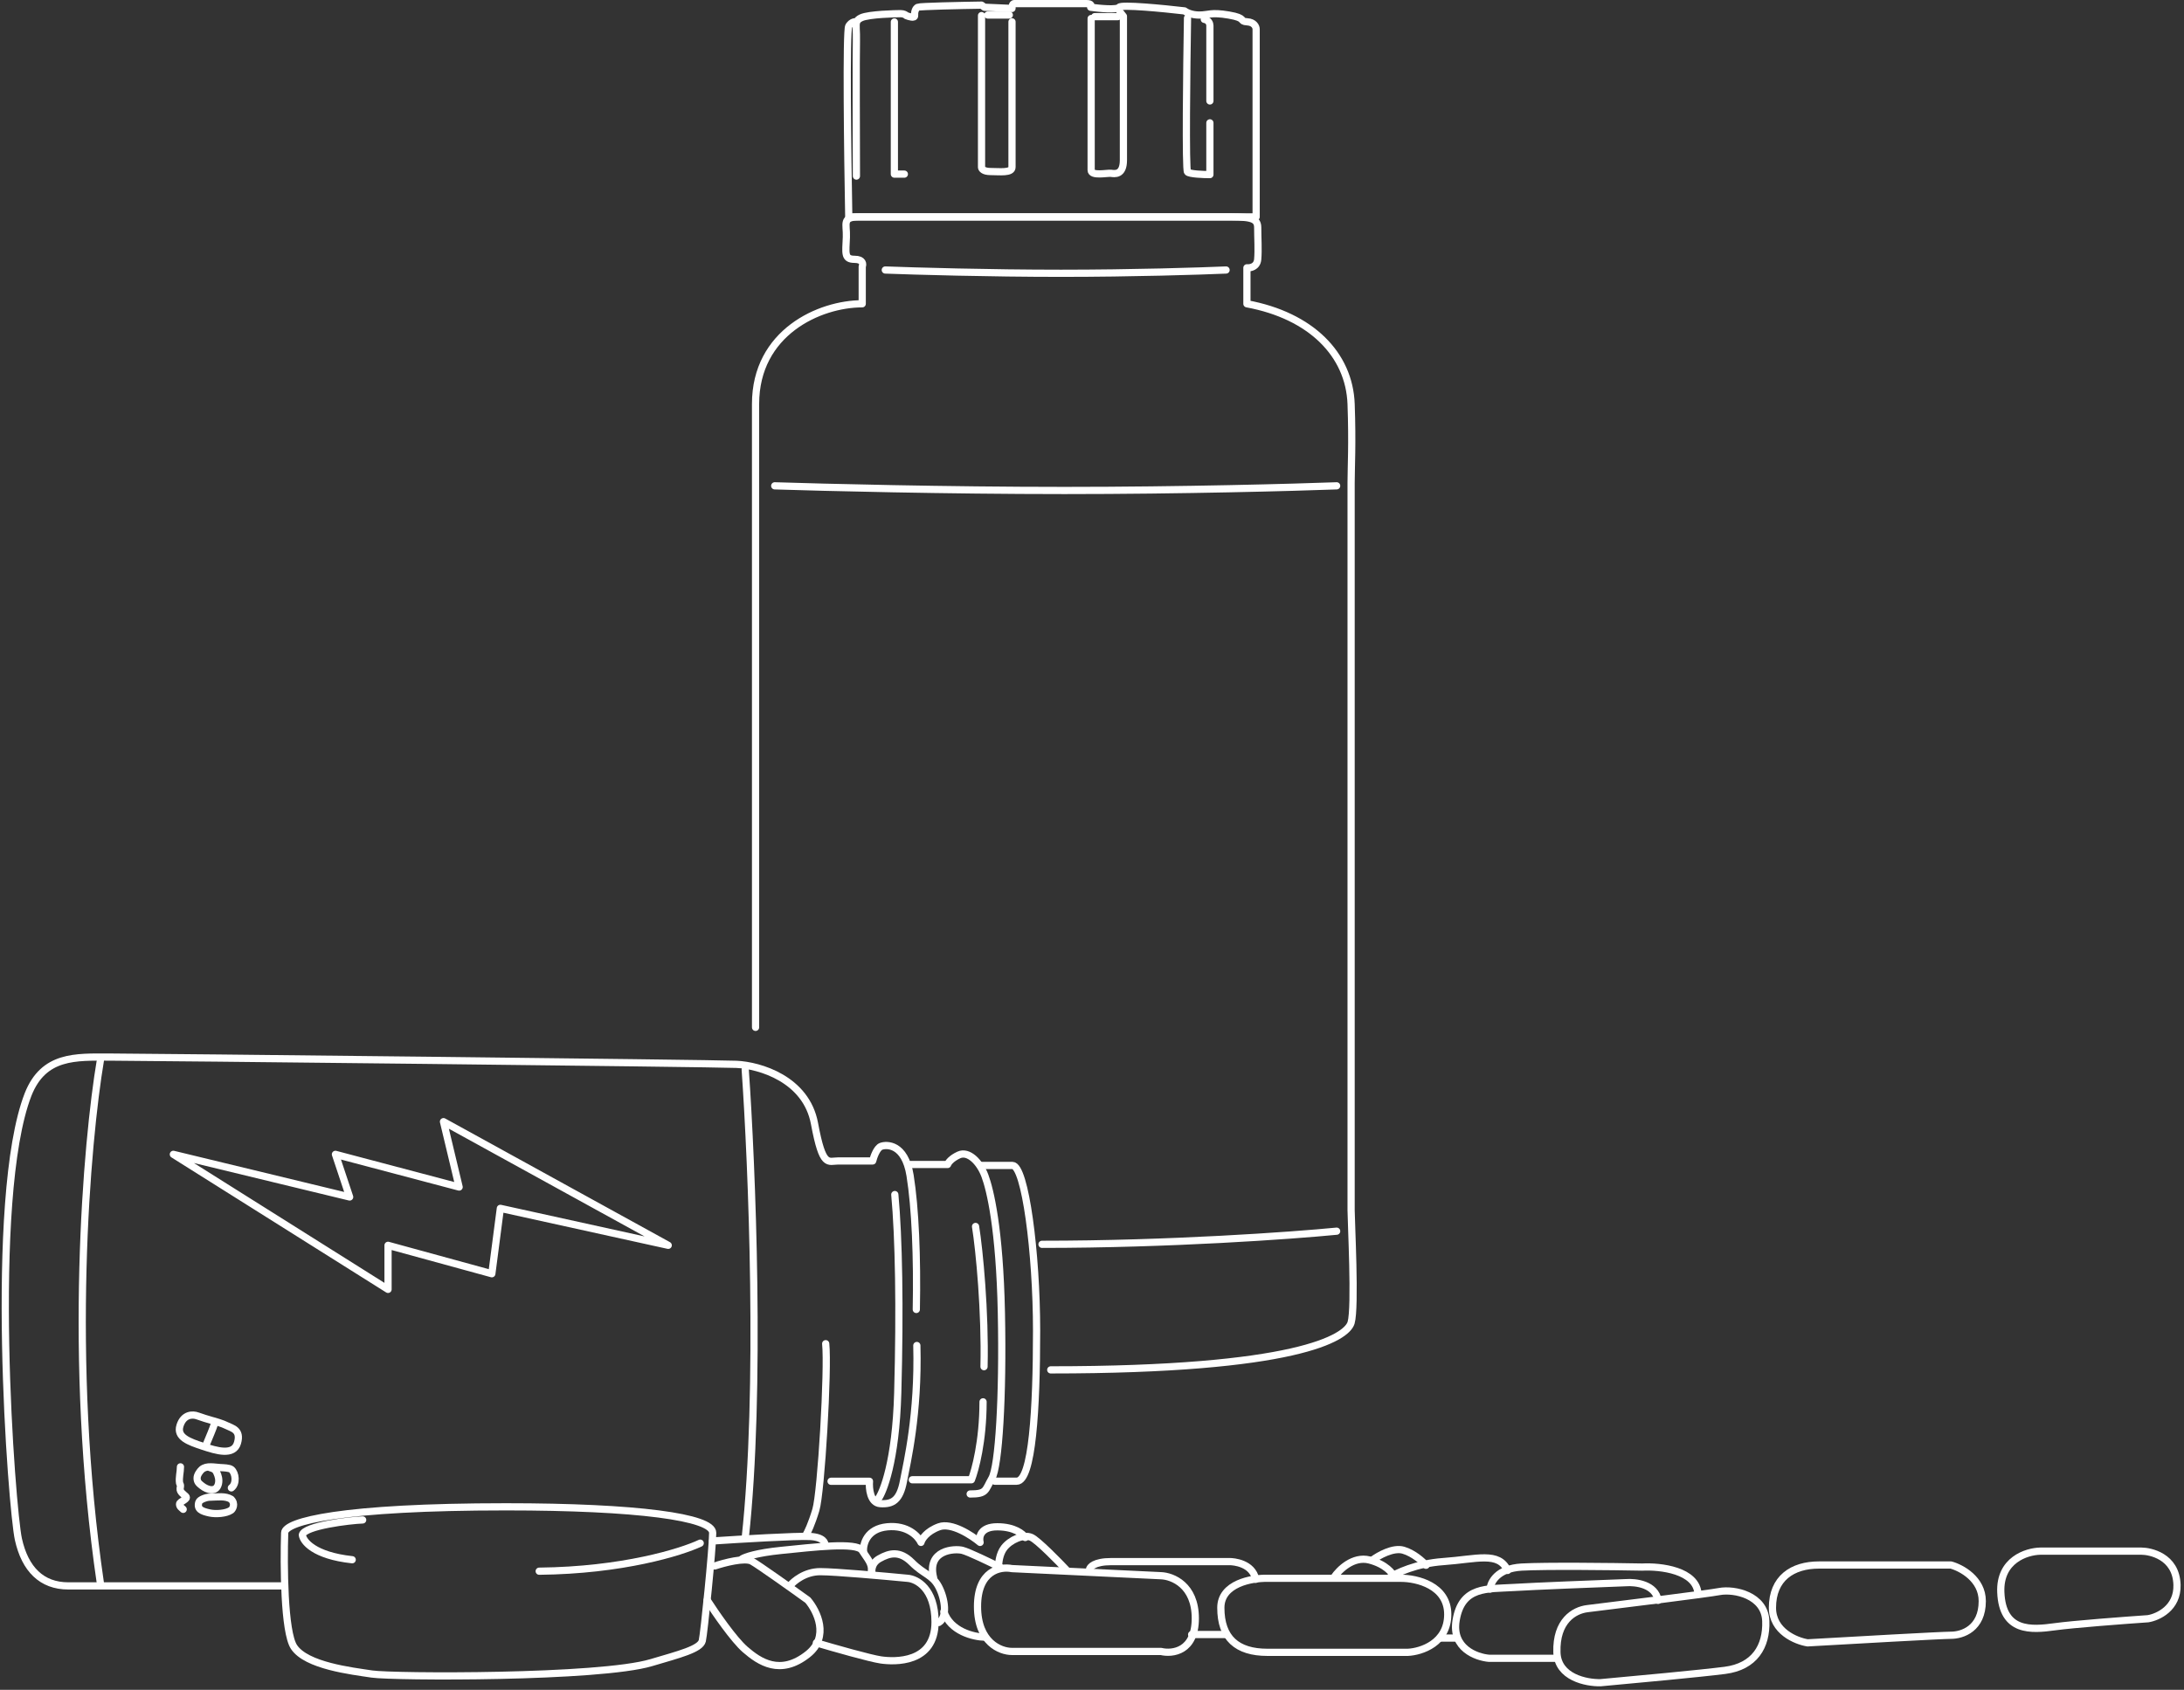 <?xml version="1.0" encoding="UTF-8"?> <svg xmlns="http://www.w3.org/2000/svg" width="606" height="469" viewBox="0 0 606 469" fill="none"><rect x="0" y="0" width="606" height="469" fill="#333333" stroke="none"/><path d="M79.001 440.155C61.452 440.155 24.875 440.155 18.963 440.155C11.573 440.155 6.954 435.533 5.107 427.22C3.26 418.907 -3.38 332.585 7.791 303.76C12.115 292.804 21.051 293.38 30.275 293.38C39.499 293.38 198.04 295.112 204.381 295.4C210.723 295.689 223.694 299.436 226 311.831C228.306 324.226 229.748 322.208 232.63 322.208C234.936 322.208 239.933 322.208 242.143 322.208C242.431 321.055 243.296 318.634 244.449 318.172C245.89 317.596 251.078 317.308 252.52 326.244C253.961 335.179 254.537 349.016 254.249 363.428" stroke="white" stroke-width="2" stroke-linecap="round" stroke-linejoin="round"></path><path d="M252.586 323.19H262.935C263.095 322.709 263.945 321.505 266.063 320.543C268.71 319.339 271.839 322.469 273.283 326.319C274.727 330.17 277.374 340.999 277.856 364.343C278.337 387.687 277.134 406.94 275.208 410.31C273.283 413.679 273.764 414.641 269.192 414.641" stroke="white" stroke-width="2" stroke-linecap="round" stroke-linejoin="round"></path><path d="M97.725 432.89C87.117 431.737 84.081 427.804 83.889 425.981C84.503 423.471 97.134 421.957 100.631 421.844M78.987 425.414C78.698 434.252 78.813 452.966 81.581 457.117C85.041 462.306 97.437 463.747 103.202 464.612C108.967 465.477 166.329 465.765 180.742 461.441C188.525 459.135 194.29 457.694 194.867 455.388C195.328 453.543 197.749 429.747 197.749 425.414C197.749 421.081 176.822 418.203 140.387 418.203C94.842 418.203 79.064 422.235 78.987 425.414Z" stroke="white" stroke-width="2" stroke-linecap="round" stroke-linejoin="round"></path><path d="M194.292 428.289C189.008 430.786 172.674 435.838 149.613 436.071" stroke="white" stroke-width="2" stroke-linecap="round" stroke-linejoin="round"></path><path d="M223.652 425.991C224.065 425.334 225.189 423.027 226.379 419.056C227.867 414.091 229.851 379.873 229.107 372.93" stroke="white" stroke-width="2" stroke-linecap="round" stroke-linejoin="round"></path><path d="M230.596 411.115H241.257C241.091 413.1 241.456 417.121 244.233 417.319C247.704 417.567 249.688 416.317 250.68 411.115C251.672 405.913 254.895 392.523 254.399 373.43" stroke="white" stroke-width="2" stroke-linecap="round" stroke-linejoin="round"></path><path d="M243.691 415.975C245.004 414.223 248.573 405.672 249.098 386.599C249.754 362.759 249.379 343.351 248.285 331.539" stroke="white" stroke-width="2" stroke-linecap="round" stroke-linejoin="round"></path><path d="M253.137 410.696H266.438H269.541C270.581 408.051 272.771 400.021 272.771 389.062" stroke="white" stroke-width="2" stroke-linecap="round" stroke-linejoin="round"></path><path d="M270.689 340.391C271.759 347 273.389 364.157 273.039 379.31" stroke="white" stroke-width="2" stroke-linecap="round" stroke-linejoin="round"></path><path d="M276.006 411.089H282.118C286.451 411.089 287.625 390.922 287.625 369.338C287.625 347.753 284.442 323.453 280.929 323.453H272.066" stroke="white" stroke-width="2" stroke-linecap="round" stroke-linejoin="round"></path><path d="M413.464 441.024C413.569 439.147 415.466 435.301 422.22 434.926C428.975 434.551 447.341 434.77 455.68 434.926C460.683 434.664 470.784 435.796 471.159 442.426M280.757 435.35L322.141 437.325C325.316 437.434 331.666 439.949 331.666 449.146C331.666 458.342 325.316 459.109 322.141 458.342H280.757C277.582 458.342 271.232 455.846 271.232 445.861C271.232 435.877 277.582 434.693 280.757 435.35Z" stroke="white" stroke-width="2" stroke-linecap="round" stroke-linejoin="round"></path><path d="M219.146 440.152C220.2 438.835 223.361 436.2 227.576 436.2C231.791 436.2 245.49 437.427 251.812 438.04C254.359 438.217 259.452 440.889 259.452 450.162C259.452 461.754 248.124 461.227 244.436 460.7C241.486 460.278 231.264 457.363 226.522 455.958M351.655 438.04C347.352 437.956 338.747 439.472 338.747 446.213C338.747 454.639 343.224 458.588 351.655 458.588C358.399 458.588 380.457 458.588 390.644 458.588C394.332 458.412 401.708 456.058 401.708 448.05C401.708 440.042 393.102 438.04 388.8 438.04H351.655ZM504.712 434.352H541.329C544.227 435.143 550.023 438.255 550.023 444.367C550.023 452.006 544.49 453.851 541.329 453.851C538.8 453.851 513.756 455.256 501.55 455.958C498.302 455.434 491.805 452.751 491.805 446.213C491.805 438.04 497.335 434.352 504.712 434.352Z" stroke="white" stroke-width="2" stroke-linecap="round" stroke-linejoin="round"></path><path d="M330.648 453.648H340.107" stroke="white" stroke-width="2" stroke-linecap="round" stroke-linejoin="round"></path><path d="M198.334 434.618C200.968 433.735 206.71 432.235 208.607 433.294C210.505 434.353 219.76 440.942 224.151 444.103C226.697 447.089 230.263 454.272 224.151 459.119C216.511 465.178 210.716 461.227 206.764 457.802C203.603 455.062 198.422 447.528 196.227 444.103" stroke="white" stroke-width="2" stroke-linecap="round" stroke-linejoin="round"></path><path d="M477.048 441.724C473.676 442.356 451.231 445.15 440.431 446.467C436.743 446.919 431.737 449.891 432 458.589C432.211 465.547 440.167 467.108 444.118 467.019C452.9 466.228 472.095 464.437 478.628 463.594C486.795 462.54 490.22 457.004 489.956 449.891C489.693 442.779 481.263 440.934 477.048 441.724Z" stroke="white" stroke-width="2" stroke-linecap="round" stroke-linejoin="round"></path><path d="M566.105 430.508H594.234C596.465 430.508 603.836 431.848 604.059 439.885C604.238 446.315 598.776 448.815 596.022 449.262C589.548 449.708 575.305 450.78 570.125 451.494C563.651 452.387 555.613 453.057 555.167 441.895C554.809 432.964 562.31 430.583 566.105 430.508Z" stroke="white" stroke-width="2" stroke-linecap="round" stroke-linejoin="round"></path><path d="M431.932 460.246H413.18C409.607 459.947 402.776 457.431 404.026 449.751C405.589 440.151 412.732 441.045 419.876 440.598C425.591 440.241 443.094 439.554 451.131 439.256C453.81 439.034 459.347 439.706 460.062 444.17" stroke="white" stroke-width="2" stroke-linecap="round" stroke-linejoin="round"></path><path d="M277.663 435.064C274.827 433.645 268.731 430.7 267.029 430.278C264.901 429.75 257.103 430.105 259.052 437.904" stroke="white" stroke-width="2" stroke-linecap="round" stroke-linejoin="round"></path><path d="M273.233 454.384C270.219 454.326 263.731 452.826 261.889 447.297" stroke="white" stroke-width="2" stroke-linecap="round" stroke-linejoin="round"></path><path d="M242.038 437.021C241.743 436.078 241.721 433.872 243.989 432.593C246.824 430.994 249.659 430.284 253.027 433.653C256.394 437.021 258.698 437.02 260.471 440.388C262.243 443.756 262.952 448.896 260.471 450.314" stroke="white" stroke-width="2" stroke-linecap="round" stroke-linejoin="round"></path><path d="M302.27 435.676C302.332 434.921 303.631 433.411 308.323 433.408C314.188 433.404 340.298 433.408 341.244 433.408C342.19 433.408 347.487 433.781 348.433 438.322" stroke="white" stroke-width="2" stroke-linecap="round" stroke-linejoin="round"></path><path d="M385.496 437.875C387.357 436.606 392.954 433.935 400.455 433.404C409.831 432.739 415.859 430.507 418.315 435.865" stroke="white" stroke-width="2" stroke-linecap="round" stroke-linejoin="round"></path><path d="M399.861 454.633H404.341" stroke="white" stroke-width="2" stroke-linecap="round" stroke-linejoin="round"></path><path d="M277.102 434.97C277.045 433.903 277.269 431.331 278.618 429.576C280.305 427.382 284.014 425.696 286.206 426.707C287.96 427.517 293.569 433.227 296.154 435.981" stroke="white" stroke-width="2" stroke-linecap="round" stroke-linejoin="round"></path><path d="M205.914 432.646C206.659 432.15 209.887 430.985 216.841 430.291C225.534 429.423 237.703 427.936 239.194 430.291C240.684 432.646 242.05 433.896 241.801 436.131" stroke="white" stroke-width="2" stroke-linecap="round" stroke-linejoin="round"></path><path d="M197.717 427.682C205.209 427.182 221.112 426.232 224.788 426.434C228.464 426.636 229.052 428.18 228.886 428.927" stroke="white" stroke-width="2" stroke-linecap="round" stroke-linejoin="round"></path><path d="M370.16 437.772C371.555 435.683 375.474 431.797 379.993 432.964C384.513 434.132 386.48 436.656 386.899 437.772" stroke="white" stroke-width="2" stroke-linecap="round" stroke-linejoin="round"></path><path d="M380.832 432.973C382.505 431.717 386.563 429.413 389.409 430.249C392.255 431.085 394.78 433.383 395.686 434.428" stroke="white" stroke-width="2" stroke-linecap="round" stroke-linejoin="round"></path><path d="M239.591 430.585C239.439 428.532 240.547 424.291 246.198 423.747C251.85 423.204 254.782 426.411 255.542 428.082C255.769 427.166 257.091 425.017 260.555 423.747C264.018 422.478 269.593 426.108 271.948 428.082C271.568 426.637 271.993 423.747 276.733 423.747C281.472 423.747 283.872 425.731 284.48 426.723" stroke="white" stroke-width="2" stroke-linecap="round" stroke-linejoin="round"></path><path d="M27.864 294.234C24.058 316.783 18.729 377.399 27.864 439.476" stroke="white" stroke-width="2" stroke-linecap="round" stroke-linejoin="round"></path><path d="M206.777 296.867C208.632 323.223 211.228 386.123 206.777 426.881" stroke="white" stroke-width="2" stroke-linecap="round" stroke-linejoin="round"></path><path d="M123.055 311.305L185.414 345.626L138.836 335.369L136.469 353.516L107.67 345.626L107.67 357.855L48.101 320.378L97.019 332.213L93.074 320.378L127.395 329.452L123.055 311.305Z" stroke="white" stroke-width="2" stroke-linecap="round" stroke-linejoin="round"></path><path d="M64.196 412.945C65.744 411.786 65.412 408.815 64.196 407.834C63.649 407.392 61.882 407.353 61.208 407.319C59.478 407.233 57.322 406.675 55.985 407.834C55.465 408.284 54.69 409.379 54.69 410.2C54.69 411.289 55.142 411.661 55.985 412.335C57.524 413.566 60.023 414.31 60.617 411.786C60.87 410.709 60.576 409.569 60.099 408.615C59.634 407.685 59.12 407.604 58.234 407.309" stroke="white" stroke-width="2" stroke-linecap="round" stroke-linejoin="round"></path><path d="M64.124 416.092C62.543 415.124 60.488 415.471 58.072 415.534C57.311 415.554 55.395 416.156 55.166 416.935C54.599 418.863 55.926 419.42 58.155 419.907C59.829 420.274 62.723 420.108 64.124 419.145C64.534 418.863 65.432 417.383 64.124 416.094" stroke="white" stroke-width="2" stroke-linecap="round" stroke-linejoin="round"></path><path d="M50.073 407.109C50.073 408.595 49.596 410.112 49.827 411.611C49.86 411.825 50.039 411.973 50.066 412.188C50.109 412.531 50.011 412.833 49.975 413.167C49.874 414.088 51.045 414.802 51.566 415.323C52.326 416.083 49.82 416.713 49.82 417.443C49.82 418.192 50.367 418.435 50.834 418.901" stroke="white" stroke-width="2" stroke-linecap="round" stroke-linejoin="round"></path><path d="M54.815 392.978C55.88 393.379 57.807 393.956 58.638 394.194C59.617 394.451 61.854 395.111 62.962 395.691C64.348 396.417 66.953 396.795 65.9 400.453C64.847 404.111 60.079 402.67 56.255 401.395C52.43 400.12 48.938 398.906 49.936 395.691C50.934 392.477 53.483 392.477 54.815 392.978Z" stroke="white" stroke-width="2" stroke-linecap="round" stroke-linejoin="round"></path><path d="M59.622 394.844C58.988 396.835 58.091 398.775 57.316 400.712" stroke="white" stroke-width="2" stroke-linecap="round" stroke-linejoin="round"></path><path d="M209.647 285.133L209.647 134.054C209.648 129.69 209.646 123.16 209.646 112.123C209.646 92.252 227.41 84.314 239.243 84.314V73.976C239.521 73.308 239.485 71.972 237.12 71.972C234.165 71.972 234.682 70.258 234.847 65.792C234.985 62.055 233.483 60.195 238.485 60.195C243.487 60.195 332.154 60.195 339.202 60.195C346.25 60.195 348.978 60.193 348.978 63.134C348.978 66.076 349.206 69.325 348.978 71.972C348.796 74.09 346.906 74.424 345.984 74.326V84.314C363.736 87.595 374.386 98.343 374.894 112.123C375.299 123.147 374.894 129.886 374.894 134.054C374.894 201.223 374.894 269.253 374.894 335.883C374.894 338.81 376.15 362.872 374.894 367.099C373.637 371.327 359.605 380.196 291.553 380.196" stroke="white" stroke-width="2" stroke-linecap="round" stroke-linejoin="round"></path><path d="M214.963 134.836C228.118 135.266 262.615 136.128 295.36 136.128C328.104 136.128 359.354 135.266 370.885 134.836" stroke="white" stroke-width="2" stroke-linecap="round" stroke-linejoin="round"></path><path d="M289.129 345.35C324.574 345.35 358.402 342.919 370.885 341.703" stroke="white" stroke-width="2" stroke-linecap="round" stroke-linejoin="round"></path><path d="M245.645 74.938C253.622 75.24 274.542 75.847 294.399 75.847C314.256 75.847 333.206 75.24 340.199 74.938" stroke="white" stroke-width="2" stroke-linecap="round" stroke-linejoin="round"></path><path d="M237.632 48.869C237.591 37.917 237.534 15.111 237.632 11.5C237.715 8.472 237.34 6.998 237.717 6.056M237.717 6.056C237.902 5.593 238.268 5.259 238.958 4.932C241.054 3.94 248.765 3.788 249.888 3.788C250.786 3.788 251.31 4.144 251.46 4.322C252.258 4.652 253.84 5.116 253.781 4.322C253.706 3.33 254.005 2.344 254.679 2.01C255.218 1.744 266.682 1.507 272.347 1.421L273.17 2.01L280.803 2.344C280.787 1.896 280.887 1 281.41 1C282.065 1 299.65 1 301.49 1C302.962 1 302.859 1.673 302.623 2.01C305.029 2.348 309.982 2.821 310.549 2.01C311.115 1.2 322.862 2.348 328.665 3.023C329.137 3.408 330.618 4.178 332.769 4.178C335.458 4.178 335.883 3.312 340.978 4.178C346.074 5.043 343.667 5.911 346.074 6.056C347.998 6.171 348.523 7.43 348.545 8.045V60.193H235.508C235.191 43.042 234.747 8.44 235.508 7.236C236.268 6.032 237.297 5.947 237.717 6.056ZM272.347 4.322V46.39C272.338 46.796 272.823 47.607 274.829 47.607C277.336 47.607 280.803 48.094 280.803 46.39C280.803 45.027 280.803 18.933 280.803 6.056" stroke="white" stroke-width="2" stroke-linecap="round" stroke-linejoin="round"></path><path d="M302.764 5.138C302.764 18.605 302.764 45.879 302.764 47.244C302.764 48.95 307.3 47.976 308.255 48.098C309.21 48.22 311.717 48.707 311.717 44.447C311.717 41.039 311.717 16.413 311.717 4.526L310.762 3.312" stroke="white" stroke-width="2" stroke-linecap="round" stroke-linejoin="round"></path><path d="M329.504 5.008C329.265 19.005 328.931 47.145 329.504 47.728C330.077 48.312 333.881 48.458 335.712 48.458V34.096" stroke="white" stroke-width="2" stroke-linecap="round" stroke-linejoin="round"></path><path d="M335.713 28.014V7.077C335.714 6.591 335.404 5.57 334.162 5.375" stroke="white" stroke-width="2" stroke-linecap="round" stroke-linejoin="round"></path><path d="M310.179 4.617H303.756" stroke="white" stroke-width="2" stroke-linecap="round" stroke-linejoin="round"></path><path d="M280.058 4.164H274.076" stroke="white" stroke-width="2" stroke-linecap="round" stroke-linejoin="round"></path><path d="M248.164 6.094V48.324H250.933" stroke="white" stroke-width="2" stroke-linecap="round" stroke-linejoin="round"></path></svg> 